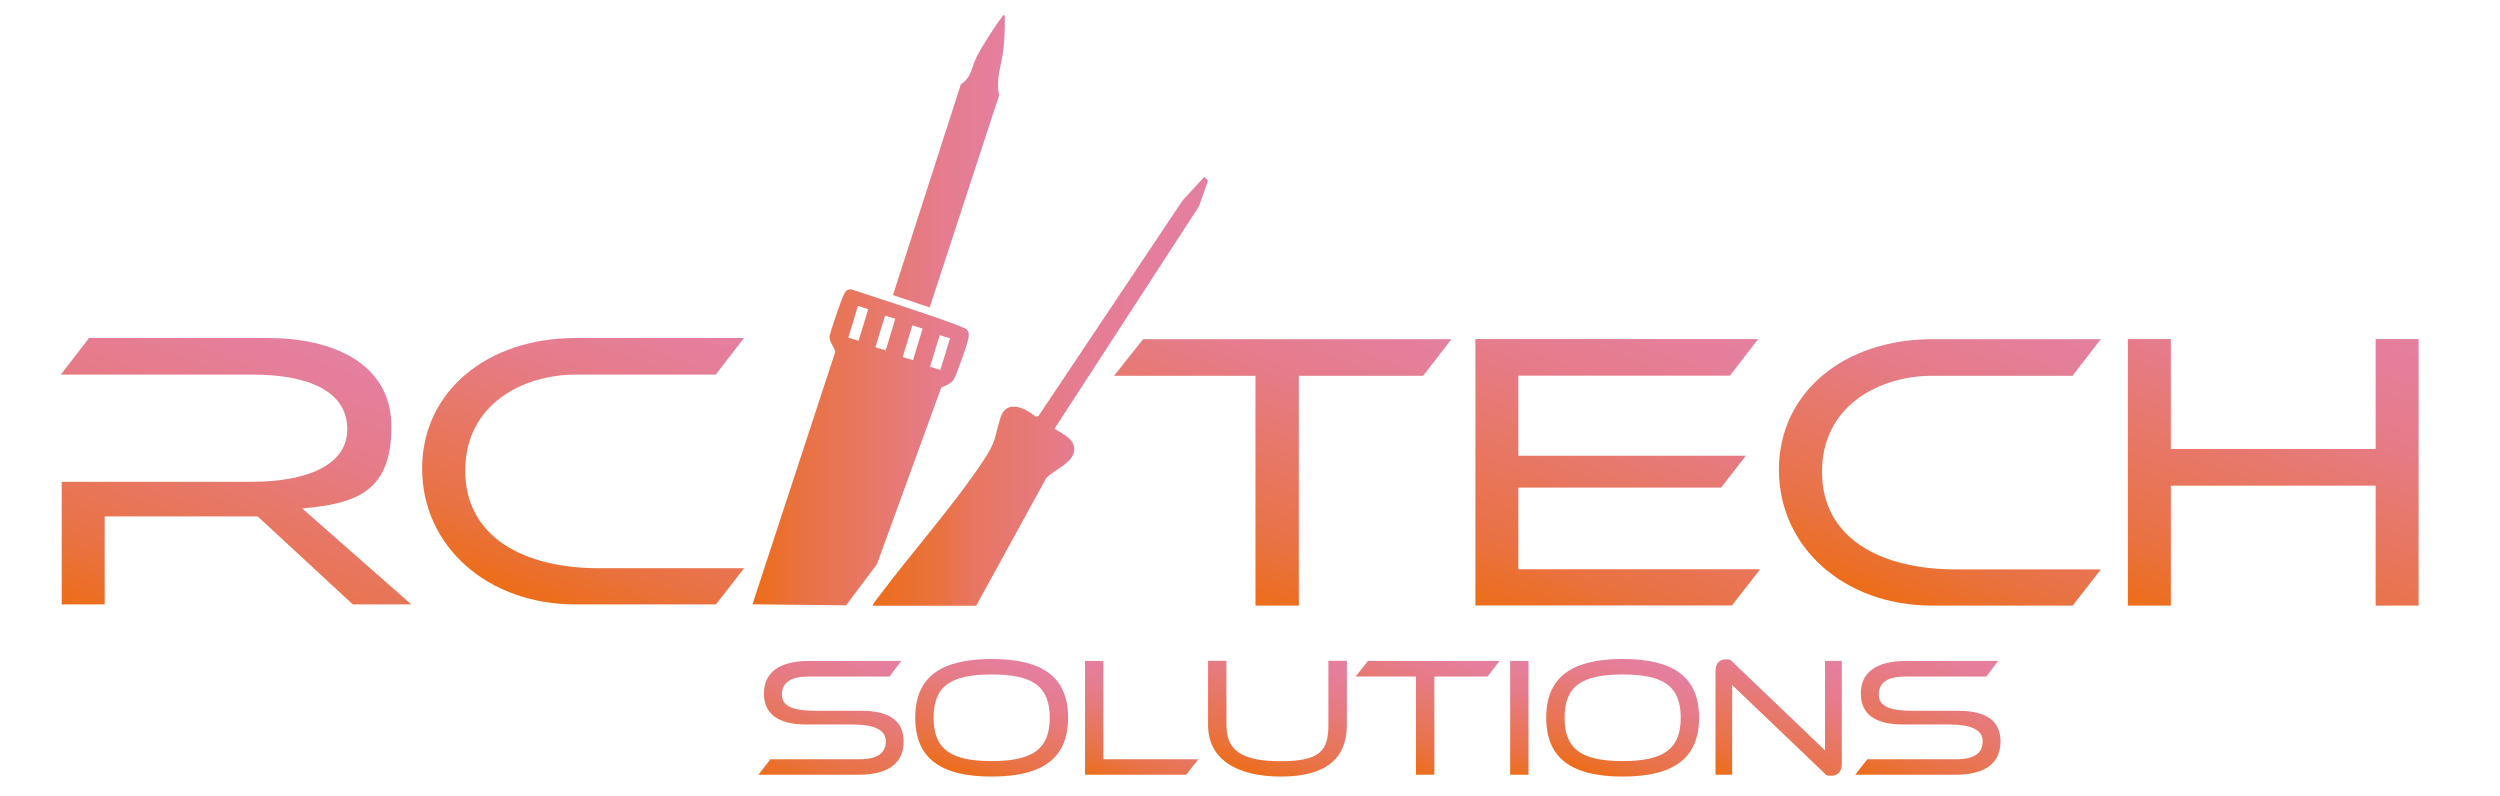 <?xml version="1.0" encoding="UTF-8"?>
<svg id="Layer_1" xmlns="http://www.w3.org/2000/svg" xmlns:xlink="http://www.w3.org/1999/xlink" version="1.1" viewBox="0 0 1920 611">
  <!-- Generator: Adobe Illustrator 29.5.0, SVG Export Plug-In . SVG Version: 2.1.0 Build 137)  -->
  <defs>
    <style>
      .st0 {
        fill: url(#linear-gradient2);
      }

      .st1 {
        fill: url(#linear-gradient1);
      }

      .st2 {
        fill: url(#linear-gradient9);
      }

      .st3 {
        fill: url(#linear-gradient3);
      }

      .st4 {
        fill: url(#linear-gradient6);
      }

      .st5 {
        fill: url(#linear-gradient8);
      }

      .st6 {
        fill: url(#linear-gradient7);
      }

      .st7 {
        fill: url(#linear-gradient5);
      }

      .st8 {
        fill: url(#linear-gradient4);
      }

      .st9 {
        fill: url(#linear-gradient13);
      }

      .st10 {
        fill: url(#linear-gradient12);
      }

      .st11 {
        fill: url(#linear-gradient15);
      }

      .st12 {
        fill: url(#linear-gradient16);
      }

      .st13 {
        fill: url(#linear-gradient11);
      }

      .st14 {
        fill: url(#linear-gradient10);
      }

      .st15 {
        fill: url(#linear-gradient14);
      }

      .st16 {
        fill: url(#linear-gradient);
      }
    </style>
    <linearGradient id="linear-gradient" x1="577.9" y1="598.8" x2="771.7" y2="598.8" gradientTransform="translate(0 837.1) scale(1 -1)" gradientUnits="userSpaceOnUse">
      <stop offset="0" stop-color="#ec6d18"/>
      <stop offset=".2" stop-color="#e97243"/>
      <stop offset=".5" stop-color="#e7786b"/>
      <stop offset=".7" stop-color="#e67b88"/>
      <stop offset=".9" stop-color="#e57e99"/>
      <stop offset="1" stop-color="#e57fa0"/>
    </linearGradient>
    <linearGradient id="linear-gradient1" x1="137.3" y1="340.2" x2="224.8" y2="580.8" gradientTransform="translate(0 837.1) scale(1 -1)" gradientUnits="userSpaceOnUse">
      <stop offset="0" stop-color="#ec6d18"/>
      <stop offset=".2" stop-color="#e97243"/>
      <stop offset=".5" stop-color="#e7786b"/>
      <stop offset=".7" stop-color="#e67b88"/>
      <stop offset=".9" stop-color="#e57e99"/>
      <stop offset="1" stop-color="#e57fa0"/>
    </linearGradient>
    <linearGradient id="linear-gradient2" x1="420.2" y1="371.7" x2="504" y2="602" gradientTransform="translate(0 837.1) scale(1 -1)" gradientUnits="userSpaceOnUse">
      <stop offset="0" stop-color="#ec6d18"/>
      <stop offset=".2" stop-color="#e97243"/>
      <stop offset=".5" stop-color="#e7786b"/>
      <stop offset=".7" stop-color="#e67b88"/>
      <stop offset=".9" stop-color="#e57e99"/>
      <stop offset="1" stop-color="#e57fa0"/>
    </linearGradient>
    <linearGradient id="linear-gradient3" x1="921.4" y1="387.6" x2="1004.8" y2="616.6" gradientTransform="translate(0 837.1) scale(1 -1)" gradientUnits="userSpaceOnUse">
      <stop offset="0" stop-color="#ec6d18"/>
      <stop offset=".2" stop-color="#e97243"/>
      <stop offset=".5" stop-color="#e7786b"/>
      <stop offset=".7" stop-color="#e67b88"/>
      <stop offset=".9" stop-color="#e57e99"/>
      <stop offset="1" stop-color="#e57fa0"/>
    </linearGradient>
    <linearGradient id="linear-gradient4" x1="1192.3" y1="350.5" x2="1283.5" y2="601" gradientTransform="translate(0 837.1) scale(1 -1)" gradientUnits="userSpaceOnUse">
      <stop offset="0" stop-color="#ec6d18"/>
      <stop offset=".2" stop-color="#e97243"/>
      <stop offset=".5" stop-color="#e7786b"/>
      <stop offset=".7" stop-color="#e67b88"/>
      <stop offset=".9" stop-color="#e57e99"/>
      <stop offset="1" stop-color="#e57fa0"/>
    </linearGradient>
    <linearGradient id="linear-gradient5" x1="1462.2" y1="370.8" x2="1546" y2="601.1" gradientTransform="translate(0 837.1) scale(1 -1)" gradientUnits="userSpaceOnUse">
      <stop offset="0" stop-color="#ec6d18"/>
      <stop offset=".2" stop-color="#e97243"/>
      <stop offset=".5" stop-color="#e7786b"/>
      <stop offset=".7" stop-color="#e67b88"/>
      <stop offset=".9" stop-color="#e57e99"/>
      <stop offset="1" stop-color="#e57fa0"/>
    </linearGradient>
    <linearGradient id="linear-gradient6" x1="1699.9" y1="348.1" x2="1791.8" y2="600.6" gradientTransform="translate(0 837.1) scale(1 -1)" gradientUnits="userSpaceOnUse">
      <stop offset="0" stop-color="#ec6d18"/>
      <stop offset=".2" stop-color="#e97243"/>
      <stop offset=".5" stop-color="#e7786b"/>
      <stop offset=".7" stop-color="#e67b88"/>
      <stop offset=".9" stop-color="#e57e99"/>
      <stop offset="1" stop-color="#e57fa0"/>
    </linearGradient>
    <linearGradient id="linear-gradient7" x1="619.5" y1="228.6" x2="660.4" y2="341.1" gradientTransform="translate(0 837.1) scale(1 -1)" gradientUnits="userSpaceOnUse">
      <stop offset="0" stop-color="#ec6d18"/>
      <stop offset=".2" stop-color="#e97243"/>
      <stop offset=".5" stop-color="#e7786b"/>
      <stop offset=".7" stop-color="#e67b88"/>
      <stop offset=".9" stop-color="#e57e99"/>
      <stop offset="1" stop-color="#e57fa0"/>
    </linearGradient>
    <linearGradient id="linear-gradient8" x1="744.8" y1="239.7" x2="778.4" y2="332" gradientTransform="translate(0 837.1) scale(1 -1)" gradientUnits="userSpaceOnUse">
      <stop offset="0" stop-color="#ec6d18"/>
      <stop offset=".2" stop-color="#e97243"/>
      <stop offset=".5" stop-color="#e7786b"/>
      <stop offset=".7" stop-color="#e67b88"/>
      <stop offset=".9" stop-color="#e57e99"/>
      <stop offset="1" stop-color="#e57fa0"/>
    </linearGradient>
    <linearGradient id="linear-gradient9" x1="855.8" y1="233.9" x2="885.5" y2="315.7" gradientTransform="translate(0 837.1) scale(1 -1)" gradientUnits="userSpaceOnUse">
      <stop offset="0" stop-color="#ec6d18"/>
      <stop offset=".2" stop-color="#e97243"/>
      <stop offset=".5" stop-color="#e7786b"/>
      <stop offset=".7" stop-color="#e67b88"/>
      <stop offset=".9" stop-color="#e57e99"/>
      <stop offset="1" stop-color="#e57fa0"/>
    </linearGradient>
    <linearGradient id="linear-gradient10" x1="959.8" y1="242.2" x2="996.6" y2="343.3" gradientTransform="translate(0 837.1) scale(1 -1)" gradientUnits="userSpaceOnUse">
      <stop offset="0" stop-color="#ec6d18"/>
      <stop offset=".2" stop-color="#e97243"/>
      <stop offset=".5" stop-color="#e7786b"/>
      <stop offset=".7" stop-color="#e67b88"/>
      <stop offset=".9" stop-color="#e57e99"/>
      <stop offset="1" stop-color="#e57fa0"/>
    </linearGradient>
    <linearGradient id="linear-gradient11" x1="1069.2" y1="248.7" x2="1104.8" y2="346.6" gradientTransform="translate(0 837.1) scale(1 -1)" gradientUnits="userSpaceOnUse">
      <stop offset="0" stop-color="#ec6d18"/>
      <stop offset=".2" stop-color="#e97243"/>
      <stop offset=".5" stop-color="#e7786b"/>
      <stop offset=".7" stop-color="#e67b88"/>
      <stop offset=".9" stop-color="#e57e99"/>
      <stop offset="1" stop-color="#e57fa0"/>
    </linearGradient>
    <linearGradient id="linear-gradient12" x1="1152" y1="245" x2="1181.7" y2="326.6" gradientTransform="translate(0 837.1) scale(1 -1)" gradientUnits="userSpaceOnUse">
      <stop offset="0" stop-color="#ec6d18"/>
      <stop offset=".2" stop-color="#e97243"/>
      <stop offset=".5" stop-color="#e7786b"/>
      <stop offset=".7" stop-color="#e67b88"/>
      <stop offset=".9" stop-color="#e57e99"/>
      <stop offset="1" stop-color="#e57fa0"/>
    </linearGradient>
    <linearGradient id="linear-gradient13" x1="1229.4" y1="239.7" x2="1263" y2="332" gradientTransform="translate(0 837.1) scale(1 -1)" gradientUnits="userSpaceOnUse">
      <stop offset="0" stop-color="#ec6d18"/>
      <stop offset=".2" stop-color="#e97243"/>
      <stop offset=".5" stop-color="#e7786b"/>
      <stop offset=".7" stop-color="#e67b88"/>
      <stop offset=".9" stop-color="#e57e99"/>
      <stop offset="1" stop-color="#e57fa0"/>
    </linearGradient>
    <linearGradient id="linear-gradient14" x1="1346.2" y1="231.7" x2="1385.6" y2="340" gradientTransform="translate(0 837.1) scale(1 -1)" gradientUnits="userSpaceOnUse">
      <stop offset="0" stop-color="#ec6d18"/>
      <stop offset=".2" stop-color="#e97243"/>
      <stop offset=".5" stop-color="#e7786b"/>
      <stop offset=".7" stop-color="#e67b88"/>
      <stop offset=".9" stop-color="#e57e99"/>
      <stop offset="1" stop-color="#e57fa0"/>
    </linearGradient>
    <linearGradient id="linear-gradient15" x1="1461.8" y1="228.6" x2="1502.9" y2="341.1" gradientTransform="translate(0 837.1) scale(1 -1)" gradientUnits="userSpaceOnUse">
      <stop offset="0" stop-color="#ec6d18"/>
      <stop offset=".2" stop-color="#e97243"/>
      <stop offset=".5" stop-color="#e7786b"/>
      <stop offset=".7" stop-color="#e67b88"/>
      <stop offset=".9" stop-color="#e57e99"/>
      <stop offset="1" stop-color="#e57fa0"/>
    </linearGradient>
    <linearGradient id="linear-gradient16" x1="670.4" y1="536.5" x2="927.8" y2="536.5" gradientTransform="translate(0 837.1) scale(1 -1)" gradientUnits="userSpaceOnUse">
      <stop offset="0" stop-color="#ec6d18"/>
      <stop offset=".2" stop-color="#e97240"/>
      <stop offset=".3" stop-color="#e87662"/>
      <stop offset=".5" stop-color="#e67a7d"/>
      <stop offset=".6" stop-color="#e57c90"/>
      <stop offset=".8" stop-color="#e57e9c"/>
      <stop offset="1" stop-color="#e57fa0"/>
    </linearGradient>
  </defs>
  <path class="st16" d="M771.7,11.8c0,8.4,0,16.9-1,25.3-1.2,12.1-6.4,24.6-3.3,35.9l-53.4,163.1-28.2-9.5,52.2-162c8.1-4.8,8.2-13.3,11.9-20.6,3.7-7.5,14.4-24.3,19.6-30.9.6-.8,0-1.8,2.2-1.2h0ZM740.2,251.8c-12.4-5.8-77.5-26.5-86.4-29.6-4.4,0-4.9,2.5-6.4,5.6-1.7,3.6-10.1,27.8-10.3,30.8-.2,4.3,4.5,9.1,4.3,11.9l-63.5,193.6,71.9.8,23.7-31.6,49.4-135.7c3.5-1.6,7-2.6,9.4-5.9,2.1-2.9,11.6-29.8,11.7-33.3,0-4-.3-5-3.9-6.7h0ZM659.4,261.7l-7.9-2.4,7.4-24.3,7.9,2.4-7.4,24.3ZM680.2,269.1l-7.9-2.4,7.4-24.3,7.9,2.4-7.4,24.3ZM701.2,276.6l-7.9-2.4,7.4-24.3,7.9,2.4-7.4,24.3ZM722.2,284.1l-7.9-2.4,7.4-24.3,7.9,2.4-7.4,24.3Z"/>
  <g>
    <path class="st1" d="M271,464.2l-73.1-67.6h-117.5v67.6h-33v-94.2h146.5c38.2,0,72.8-11,72.8-40.4s-30.3-41.9-72.8-41.9H46.7l21.7-28.1h137.7c47.7,0,94.5,18.4,94.5,68.2s-26.9,59-68.5,62.7l83.8,73.7h-45,0Z"/>
    <path class="st0" d="M442,464.2c-67.9,0-117.8-45-117.8-104.3s49.9-100.3,117.8-100.3h129.4l-21.7,28.1h-107.7c-40.1,0-84.7,22.6-84.7,73.7s45,75,102.8,75h111.4l-21.7,27.8h-107.8Z"/>
  </g>
  <g>
    <path class="st3" d="M964.2,465.1v-176.5h-108.6l22.3-28.1h236.8l-21.7,28.1h-95.5v176.5h-33.3Z"/>
    <path class="st8" d="M1133.1,465.1v-204.7h217.2l-21.7,28.1h-162.5v61.5h174.7l-19,24.5h-155.7v62.7h185.7l-21.7,27.8h-197Z"/>
    <path class="st7" d="M1484,465.1c-67.9,0-117.8-45-117.8-104.3s49.9-100.3,117.8-100.3h129.4l-21.7,28.1h-107.7c-40.1,0-84.7,22.6-84.7,73.7s45,75,102.8,75h111.4l-21.7,27.8h-107.8Z"/>
    <path class="st4" d="M1824.5,465.1v-92.1h-157.3v92.1h-33v-204.7h33v84.4h157.3v-84.4h33v204.7h-33Z"/>
  </g>
  <g>
    <path class="st6" d="M582.4,595l9.3-11.9h68.6c13.5,0,20-4.7,20-13.8s-9.5-12.9-25.9-12.9h-35.3c-22.1,0-32.4-8.5-32.4-23.8s10.7-25,34.8-25h70.7l-9.1,12h-62.6c-13.3,0-20,4.7-20,13.9s9.3,12.4,25.9,12.4h35.3c21.3,0,32.3,7.7,32.3,23.5s-10.6,25.6-34.6,25.6h-77Z"/>
    <path class="st5" d="M761.6,596.4c-39.1,0-58.7-14-58.7-45.2s19.6-45.1,58.7-45.1,58.7,13.9,58.7,45.1-19.6,45.2-58.7,45.2ZM761.6,518c-31,0-44.6,8.6-44.6,33.2s13.6,33.3,44.6,33.3,44.6-8.8,44.6-33.3-13.6-33.2-44.6-33.2Z"/>
    <path class="st2" d="M833.3,595v-87.4h14.1v75.5h72.9l-9.3,11.9h-77.7Z"/>
    <path class="st14" d="M1020.2,507.5h14.2v49.3c0,26.4-17,39.6-50.7,39.6s-55.9-13.2-55.9-39.6v-49.3h14.1v49.3c0,19.6,11.6,27.8,41.8,27.8s36.5-8.2,36.5-27.8v-49.3h0Z"/>
    <path class="st13" d="M1087.5,595v-75.4h-46.4l9.5-12h101.1l-9.3,12h-40.8v75.4h-14.2.1Z"/>
    <path class="st10" d="M1159.8,595v-87.4h14.1v87.4h-14.1Z"/>
    <path class="st9" d="M1246.2,596.4c-39.1,0-58.7-14-58.7-45.2s19.6-45.1,58.7-45.1,58.7,13.9,58.7,45.1-19.6,45.2-58.7,45.2ZM1246.2,518c-31,0-44.6,8.6-44.6,33.2s13.6,33.3,44.6,33.3,44.6-8.8,44.6-33.3-13.6-33.2-44.6-33.2Z"/>
    <path class="st15" d="M1330.3,526v69h-12.8v-79.7c0-6.3,3.7-8.9,7.8-8.9s3.9.5,6.1,2.7l70.2,67.2v-68.7h12.9v79.3c0,6.3-3.8,8.9-8,8.9s-3.8-.4-6-2.6l-70.3-67.2h.1Z"/>
    <path class="st11" d="M1424.8,595l9.3-11.9h68.6c13.5,0,20-4.7,20-13.8s-9.5-12.9-25.9-12.9h-35.3c-22.1,0-32.4-8.5-32.4-23.8s10.7-25,34.8-25h70.7l-9.1,12h-62.6c-13.3,0-20,4.7-20,13.9s9.3,12.4,25.9,12.4h35.3c21.3,0,32.3,7.7,32.3,23.5s-10.6,25.6-34.6,25.6h-77Z"/>
  </g>
  <path class="st12" d="M670.5,465.1c-.8-.7,2.8-4.7,3.4-5.6,26-34.9,58-70.5,81.7-106.3,9.5-14.3,8.1-17,12.7-32.2,4.3-14.5,18.6-8.1,27-1.1l2.2-.3,110.9-165.9,16.5-17.8,2.9,2.9-7,19.7-110.9,170.7c6,4.2,15.3,7.4,15.1,16.2-.2,9.9-15.3,15.3-21.3,21.5l-54,98.3h-79.2Z"/>
</svg>